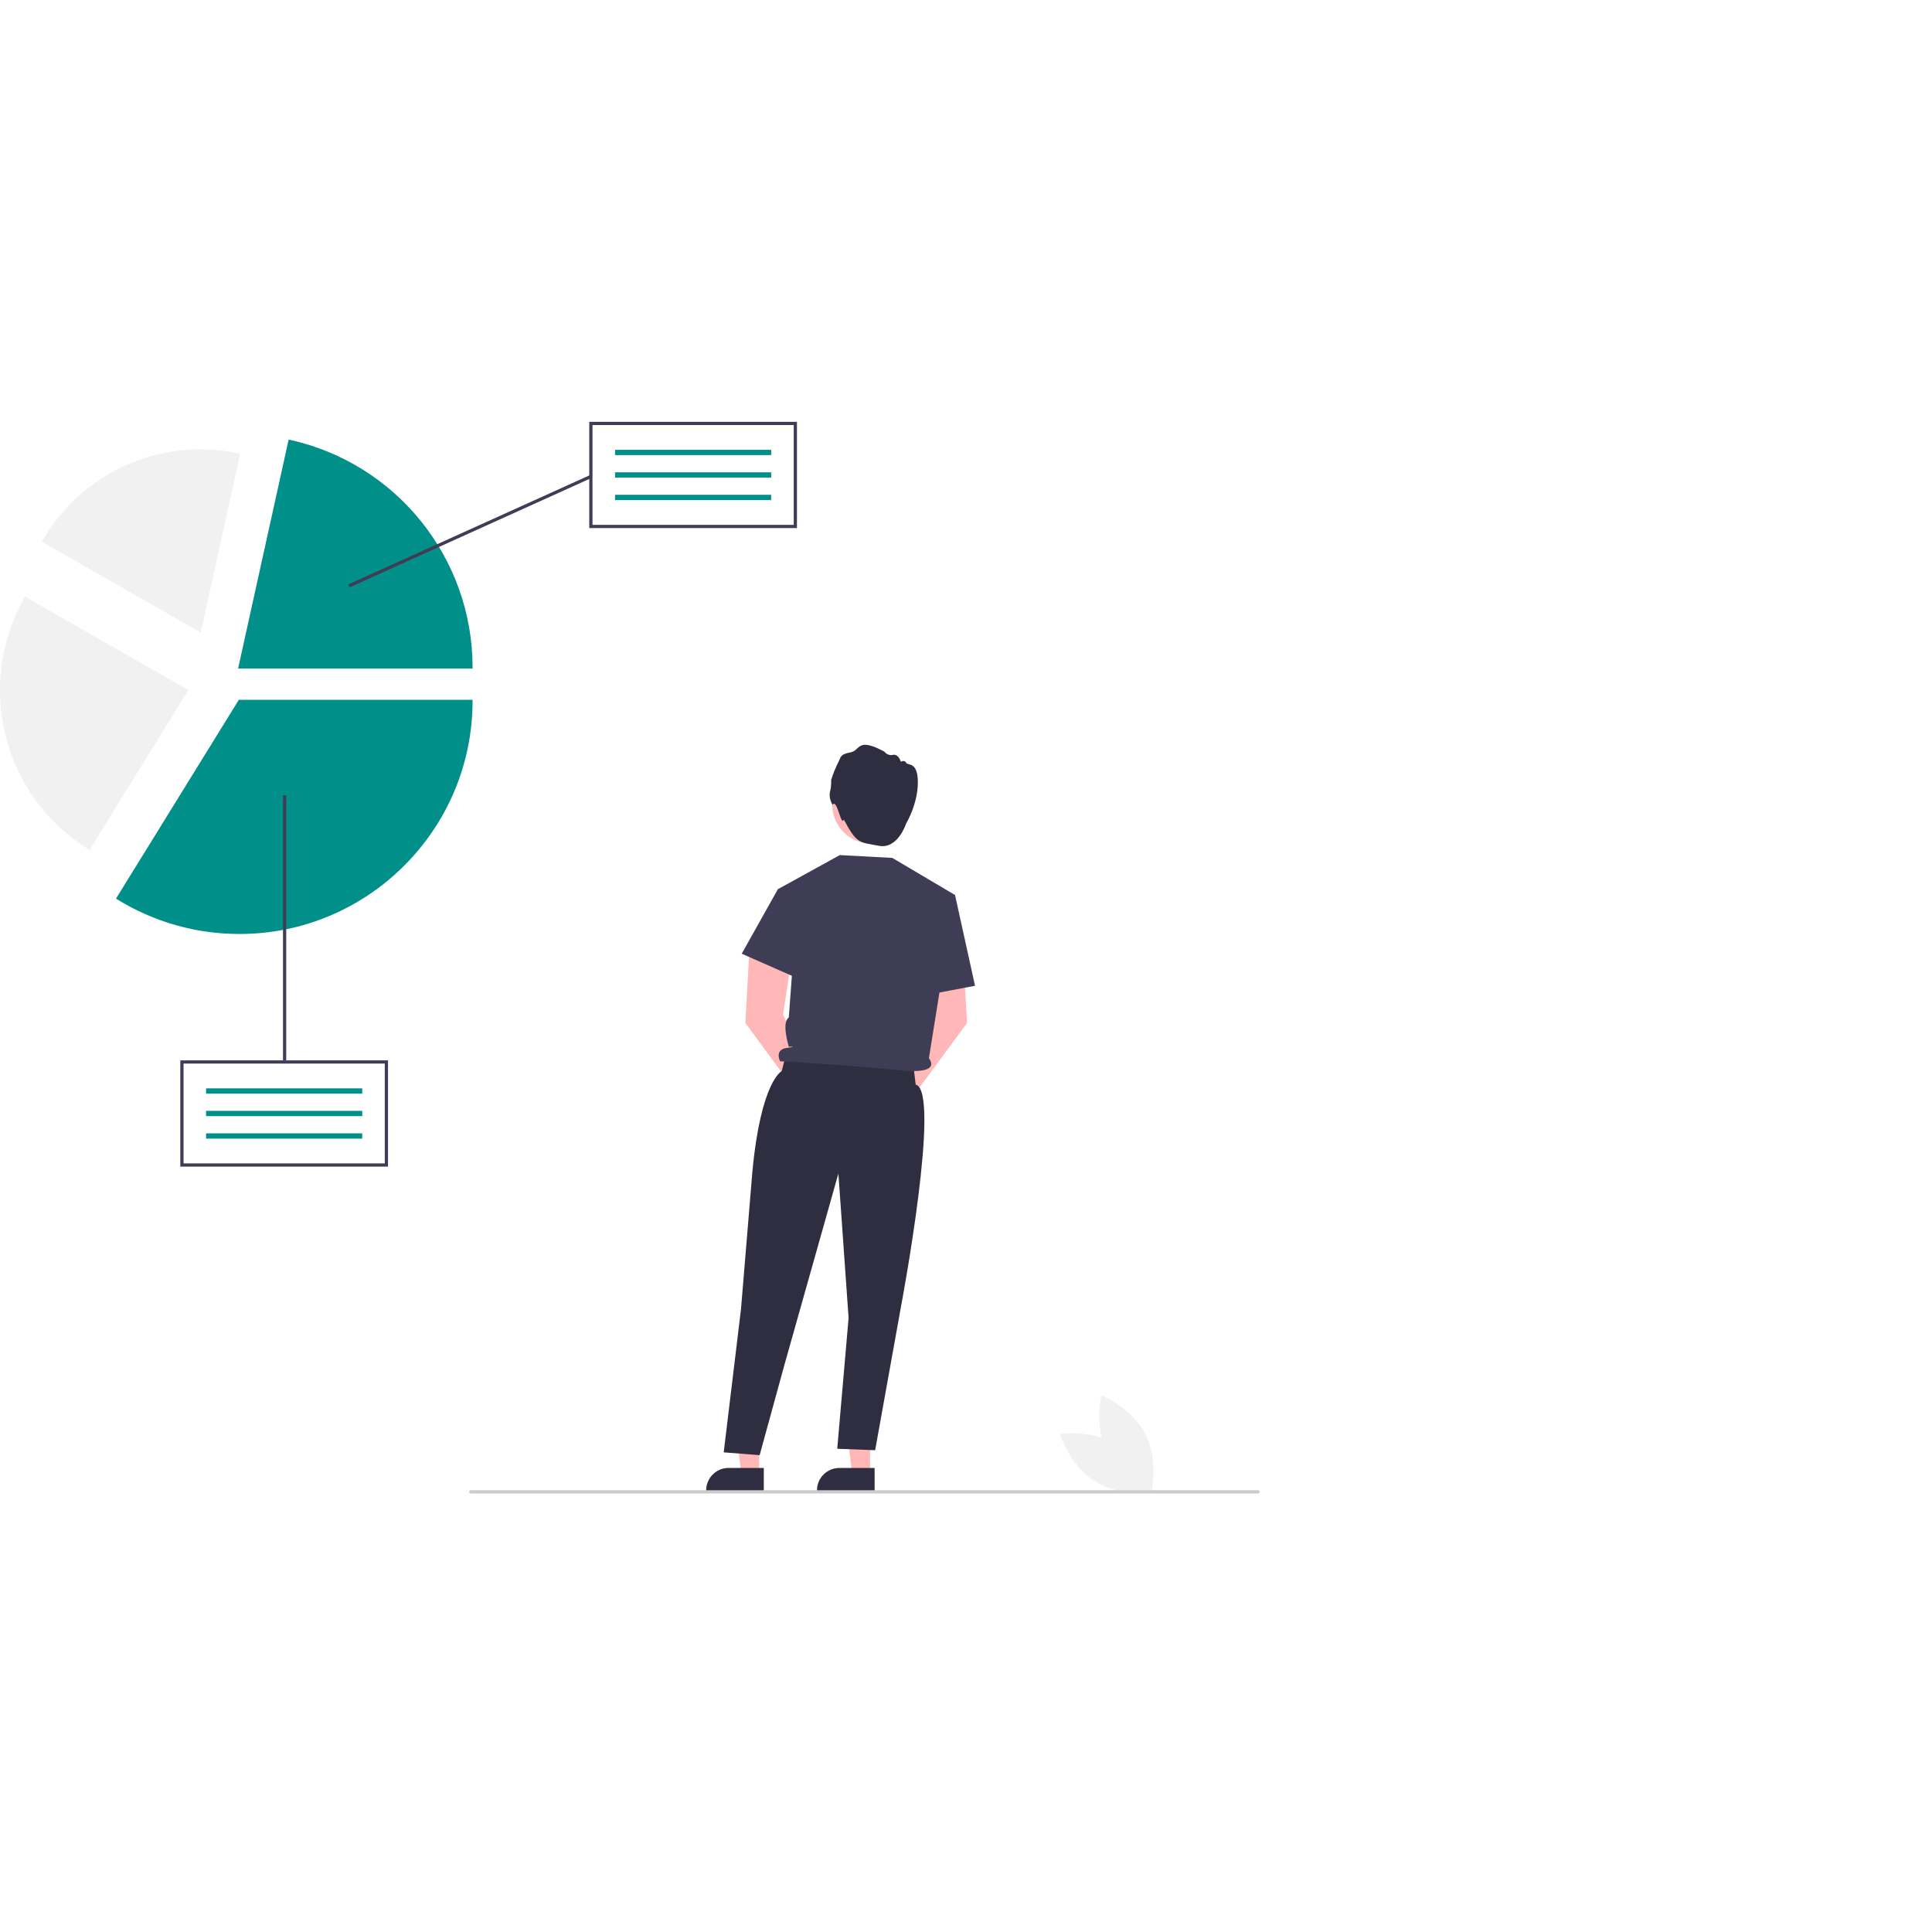 <svg xmlns="http://www.w3.org/2000/svg" xmlns:xlink="http://www.w3.org/1999/xlink" width="600px" height="600px" viewBox="0 0 600 600"><title>Group 8</title><desc>Created with Sketch.</desc><g id="Page-1" stroke="none" stroke-width="1" fill="none" fill-rule="evenodd"><g id="Group-6" transform="translate(-1407, 0)"><g id="Group-7" transform="translate(722, 0)"><g id="Group-8" transform="translate(685, 0)"><g id="Group-5" fill="#FFFFFF"><g id="Group-2"><rect id="Rectangle" x="0" y="0" width="600" height="600"></rect></g></g><g id="undraw_segment_analysis_re_ocsl" transform="translate(0, 131)" fill-rule="nonzero"><path d="M343.934,320.422 C348.212,328.736 357.56,332.451 357.56,332.451 C357.56,332.451 359.973,322.685 355.695,314.371 C351.418,306.057 342.07,302.343 342.07,302.343 C342.07,302.343 339.657,312.108 343.934,320.422 Z" id="Path" fill="#F1F1F1"></path><path d="M347.036,317.774 C354.953,322.748 357.853,332.381 357.853,332.381 C357.853,332.381 347.917,333.948 340,328.973 C332.083,323.999 329.183,314.367 329.183,314.367 C329.183,314.367 339.12,312.8 347.036,317.774 Z" id="Path" fill="#F1F1F1"></path><polygon id="Path" fill="#FFB7B7" points="235.788 326.695 230.236 326.695 227.595 305.281 235.789 305.281"></polygon><path d="M237.204,332.077 L219.302,332.076 L219.302,331.85 C219.302,328.002 222.422,324.882 226.27,324.882 L226.27,324.882 L237.204,324.882 L237.204,332.077 Z" id="Path" fill="#2F2E41"></path><polygon id="Path" fill="#FFB7B7" points="270.204 326.695 264.652 326.695 262.012 305.281 270.205 305.281"></polygon><path d="M271.62,332.077 L253.719,332.076 L253.719,331.85 C253.719,328.002 256.838,324.882 260.687,324.882 L260.687,324.882 L271.621,324.882 L271.62,332.077 Z" id="Path" fill="#2F2E41"></path><path d="M254.083,206.075 L243.16,184.093 L245.973,165.86 L232.84,162.237 L231.482,186.691 L248.513,209.835 C248.171,212.251 249.806,214.502 252.209,214.926 C254.611,215.349 256.917,213.792 257.423,211.406 C257.928,209.019 256.451,206.661 254.083,206.075 L254.083,206.075 Z" id="Path" fill="#FFB7B7"></path><path d="M277.714,206.075 L288.637,184.093 L285.824,165.86 L298.957,162.237 L300.315,186.691 L283.284,209.835 C283.625,212.251 281.991,214.502 279.588,214.926 C277.186,215.349 274.88,213.792 274.374,211.406 C273.869,209.019 275.346,206.661 277.714,206.075 L277.714,206.075 Z" id="Path" fill="#FFB7B7"></path><circle id="Oval" fill="#FFB9B9" cx="270.423" cy="119" r="11.948"></circle><path d="M258.565,118.936 C258.565,118.936 257.269,116.992 257.768,114.898 C258.066,113.709 258.183,112.482 258.117,111.258 C258.674,109.444 259.375,107.677 260.211,105.973 C261.258,104.079 260.759,103.281 264.05,102.683 C267.34,102.085 265.994,97.797 274.669,102.434 C275.268,103.269 276.31,103.663 277.312,103.431 C279.107,103.082 279.755,105.575 279.755,105.575 C279.755,105.575 280.951,104.877 281.4,105.874 C281.849,106.871 285.048,105.275 285.048,112.006 C285.048,118.737 281.407,124.749 281.407,124.749 C281.407,124.749 278.851,132.816 272.918,131.669 C266.985,130.523 266.125,131.216 262.049,123.518 C261.215,125.925 259.934,116.788 258.565,118.936 Z" id="Path" fill="#2F2E41"></path><path d="M244.162,196.2 L242.776,201.632 C242.776,201.632 236.252,204.785 233.64,233.098 L230.123,275.551 L224.755,320.041 L235.914,320.907 L243.652,292.72 L260.368,233.453 L263.538,278.289 L260.011,318.923 L271.786,319.376 L279.937,274.091 C279.937,274.091 292.424,207.76 284.369,205.829 L283.56,198.918 L244.162,196.2 Z" id="Path" fill="#2F2E41"></path><path d="M241.578,145.148 L260.799,134.555 L277.112,135.426 L296.596,146.959 L288.475,197.675 C288.475,197.675 293.13,202.879 279.061,201.351 C264.993,199.823 242.254,198.584 242.254,198.584 C242.254,198.584 240.425,194.955 244.331,194.446 C248.237,193.936 244.971,194.055 244.971,194.055 C244.971,194.055 242.611,186.476 244.971,184.998 L246.113,169.432 L241.578,145.148 Z" id="Path" fill="#3F3D56"></path><polygon id="Path" fill="#3F3D56" points="246.879 145.934 241.578 145.148 230.35 165.18 248.594 173.224"></polygon><polygon id="Path" fill="#3F3D56" points="290.353 149.557 296.596 146.959 302.805 175.143 285.954 178.334"></polygon><path d="M146.203,332.803 L390.703,332.803 C390.979,332.803 391.203,332.579 391.203,332.303 C391.203,332.027 390.979,331.803 390.703,331.803 L146.203,331.803 C145.927,331.803 145.703,332.027 145.703,332.303 C145.703,332.579 145.927,332.803 146.203,332.803 Z" id="Path" fill="#CBCBCB"></path><rect id="Rectangle" fill="#FFFFFF" x="56.5" y="198.803" width="63.5" height="32"></rect><rect id="Rectangle" fill="#008F89" x="64.002" y="206.995" width="48.495" height="1.644"></rect><rect id="Rectangle" fill="#008F89" x="64.002" y="213.981" width="48.495" height="1.644"></rect><rect id="Rectangle" fill="#008F89" x="64.002" y="220.968" width="48.495" height="1.644"></rect><path d="M120.5,231.303 L56,231.303 L56,198.303 L120.5,198.303 L120.5,231.303 Z M57,230.303 L119.5,230.303 L119.5,199.303 L57,199.303 L57,230.303 Z" id="Shape" fill="#3F3D56"></path><path d="M74.369,159.058 C60.925,159.069 47.745,155.327 36.313,148.254 L36.023,148.074 L36.202,147.784 L74.178,86.323 L146.762,86.323 L146.762,86.664 C146.762,126.582 114.286,159.058 74.369,159.058 Z" id="Path" fill="#008F89"></path><path d="M27.8,132.961 L27.567,132.817 C0.935,116.35 -7.869,81.747 7.656,54.554 L7.792,54.317 L58.493,83.288 L27.8,132.961 Z" id="Path" fill="#F1F1F1"></path><path d="M146.762,76.626 L73.943,76.626 L89.641,5.51 L89.974,5.583 C123.143,12.914 146.758,42.315 146.762,76.284 L146.762,76.626 Z" id="Path" fill="#008F89"></path><path d="M62.345,65.425 L13.006,37.232 L13.139,37 C25.415,15.555 50.199,4.57 74.333,9.879 L74.593,9.936 L62.345,65.425 Z" id="Path" fill="#F1F1F1"></path><rect id="Rectangle" fill="#FFFFFF" x="183.502" y="0.5" width="63.5" height="32"></rect><rect id="Rectangle" fill="#008F89" x="191.004" y="8.692" width="48.495" height="1.644"></rect><rect id="Rectangle" fill="#008F89" x="191.004" y="15.678" width="48.495" height="1.644"></rect><rect id="Rectangle" fill="#008F89" x="191.004" y="22.665" width="48.495" height="1.644"></rect><path d="M247.502,33 L183.002,33 L183.002,-1.42108547e-14 L247.502,-1.42108547e-14 L247.502,33 Z M184.002,32 L246.502,32 L246.502,1 L184.002,1 L184.002,32 Z" id="Shape" fill="#3F3D56"></path><rect id="Rectangle" fill="#3F3D56" x="87.886" y="115.984" width="1" height="82.319"></rect><rect id="Rectangle" fill="#3F3D56" transform="translate(145.926, 33.97) rotate(-24.337) translate(-145.926, -33.97) " x="104.73" y="33.47" width="82.392" height="1"></rect></g></g></g></g></g></svg>